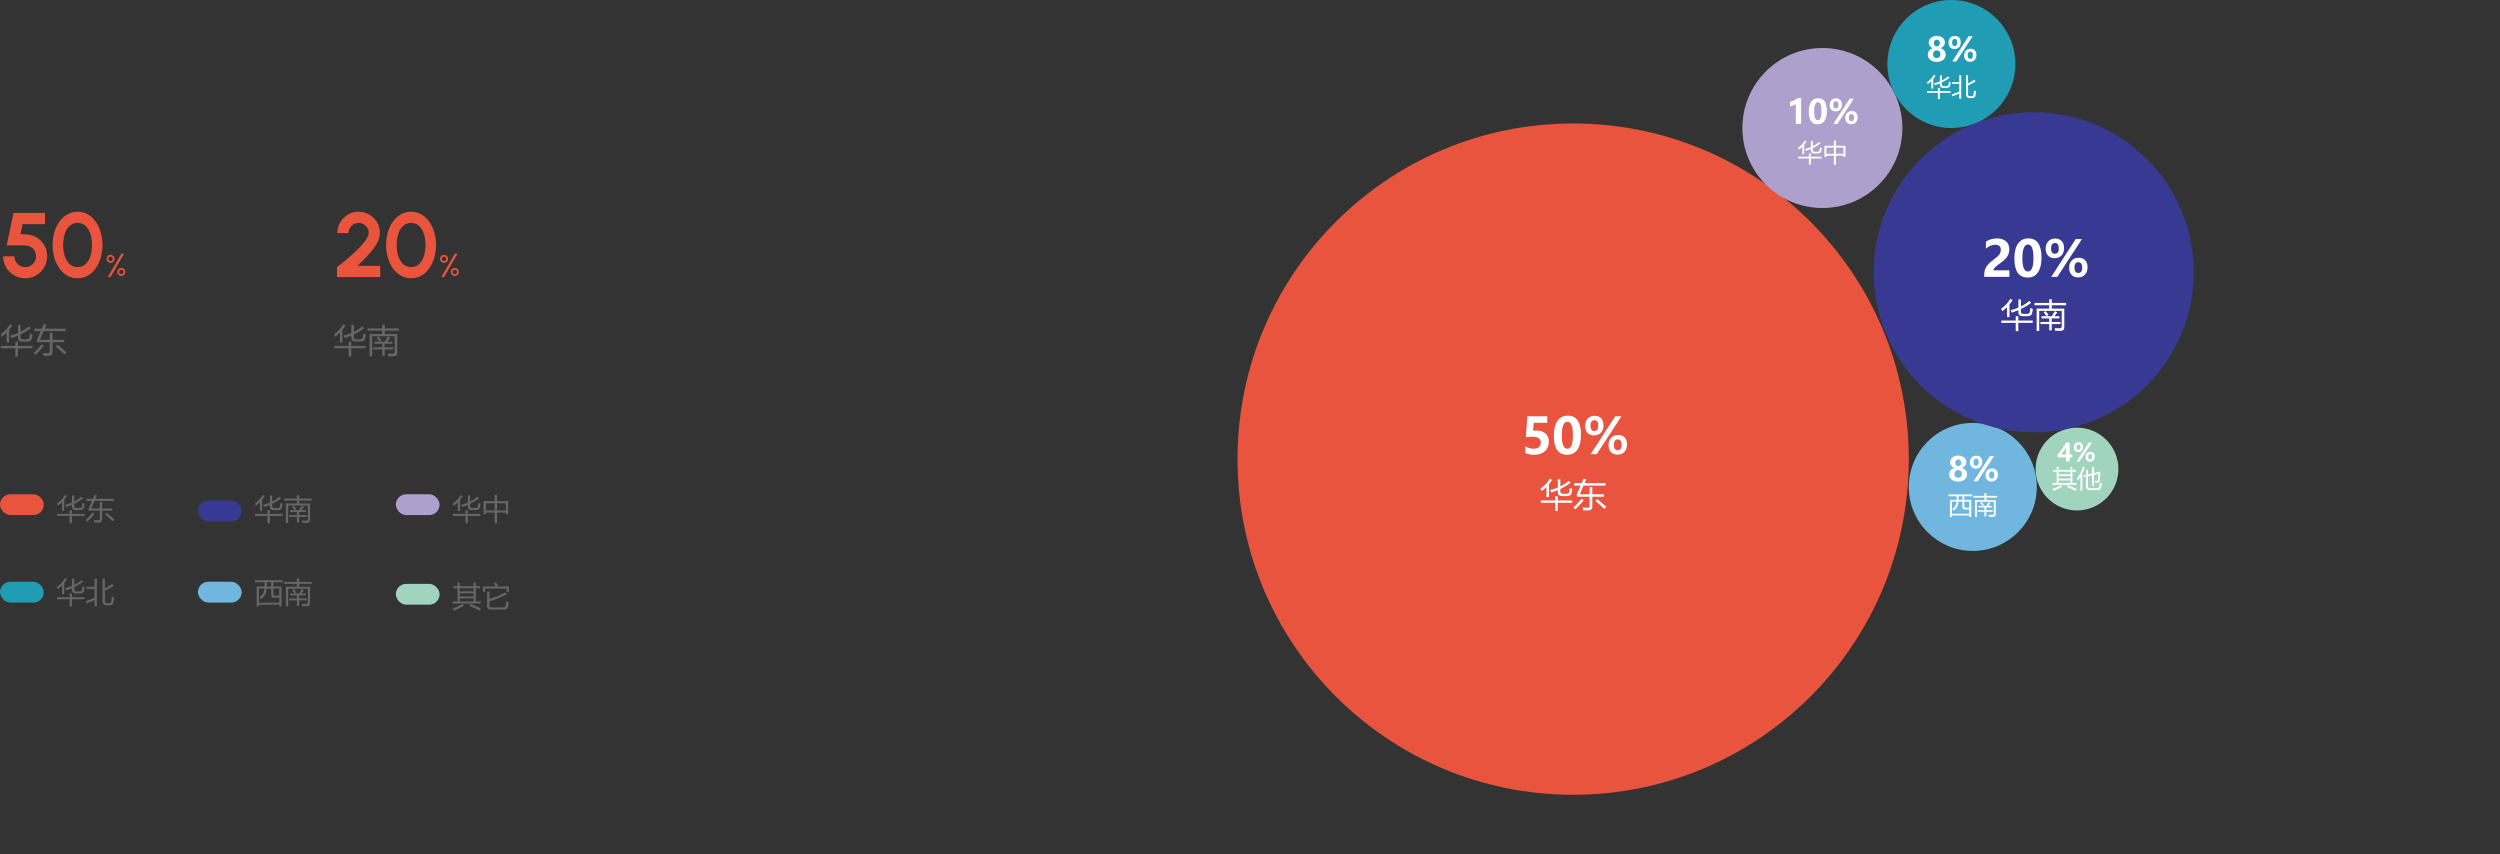<svg width="1200" height="410" viewBox="0 0 1200 410" fill="none" xmlns="http://www.w3.org/2000/svg">
<rect x="0" y="0" width="1200" height="410" fill="#333333" stroke="none"/>
<path d="M12.1 133.572C10.12 133.572 8.331 133.095 6.732 132.142C5.133 131.174 3.865 129.891 2.926 128.292C2.002 126.693 1.54 124.941 1.54 123.034H6.908C6.908 123.987 7.143 124.86 7.612 125.652C8.081 126.429 8.705 127.053 9.482 127.522C10.274 127.977 11.147 128.204 12.1 128.204C13.053 128.204 13.919 127.977 14.696 127.522C15.473 127.053 16.097 126.429 16.566 125.652C17.035 124.86 17.27 123.987 17.27 123.034C17.27 122.081 17.065 121.208 16.654 120.416C16.258 119.609 15.605 118.971 14.696 118.502C13.801 118.018 12.613 117.776 11.132 117.776H3.212L6.468 102.2H21.604V107.568H10.824L9.834 112.408L12.012 112.43C14.095 112.503 15.935 113.009 17.534 113.948C19.133 114.887 20.379 116.148 21.274 117.732C22.183 119.301 22.638 121.069 22.638 123.034C22.638 124.471 22.367 125.828 21.824 127.104C21.281 128.38 20.526 129.502 19.558 130.47C18.59 131.438 17.468 132.201 16.192 132.758C14.931 133.301 13.567 133.572 12.1 133.572ZM37.244 133.572C35.454 133.572 33.826 133.161 32.36 132.34C30.893 131.504 29.624 130.353 28.554 128.886C27.498 127.419 26.684 125.725 26.112 123.804C25.54 121.868 25.254 119.8 25.254 117.6C25.254 115.4 25.54 113.339 26.112 111.418C26.684 109.482 27.498 107.781 28.554 106.314C29.624 104.847 30.893 103.703 32.36 102.882C33.826 102.046 35.454 101.628 37.244 101.628C39.033 101.628 40.661 102.046 42.128 102.882C43.594 103.703 44.848 104.847 45.89 106.314C46.946 107.781 47.76 109.482 48.332 111.418C48.918 113.339 49.212 115.4 49.212 117.6C49.212 119.8 48.918 121.868 48.332 123.804C47.76 125.725 46.946 127.419 45.89 128.886C44.848 130.353 43.594 131.504 42.128 132.34C40.661 133.161 39.033 133.572 37.244 133.572ZM37.244 128.204C38.813 128.204 40.111 127.705 41.138 126.708C42.164 125.711 42.927 124.405 43.426 122.792C43.924 121.179 44.174 119.448 44.174 117.6C44.174 115.649 43.91 113.875 43.382 112.276C42.854 110.663 42.076 109.379 41.05 108.426C40.023 107.473 38.754 106.996 37.244 106.996C36.056 106.996 35.022 107.289 34.142 107.876C33.276 108.448 32.558 109.233 31.986 110.23C31.414 111.227 30.988 112.364 30.71 113.64C30.431 114.901 30.292 116.221 30.292 117.6C30.292 119.433 30.541 121.164 31.04 122.792C31.553 124.405 32.323 125.711 33.35 126.708C34.391 127.705 35.689 128.204 37.244 128.204ZM51.771 133L58.235 121.8H59.531L53.067 133H51.771ZM53.083 126.176C52.731 126.176 52.411 126.091 52.123 125.92C51.835 125.749 51.603 125.52 51.427 125.232C51.257 124.939 51.171 124.616 51.171 124.264C51.171 123.901 51.257 123.576 51.427 123.288C51.603 123 51.835 122.771 52.123 122.6C52.417 122.429 52.737 122.344 53.083 122.344C53.435 122.344 53.755 122.432 54.043 122.608C54.331 122.779 54.561 123.008 54.731 123.296C54.907 123.584 54.995 123.907 54.995 124.264C54.995 124.621 54.907 124.944 54.731 125.232C54.561 125.52 54.329 125.749 54.035 125.92C53.747 126.091 53.43 126.176 53.083 126.176ZM53.083 125.32C53.382 125.32 53.633 125.219 53.835 125.016C54.038 124.808 54.139 124.557 54.139 124.264C54.139 123.965 54.038 123.715 53.835 123.512C53.633 123.304 53.382 123.2 53.083 123.2C52.79 123.2 52.539 123.304 52.331 123.512C52.129 123.715 52.027 123.965 52.027 124.264C52.027 124.557 52.129 124.808 52.331 125.016C52.539 125.219 52.79 125.32 53.083 125.32ZM58.235 132.464C57.883 132.464 57.561 132.376 57.267 132.2C56.979 132.019 56.747 131.784 56.571 131.496C56.401 131.203 56.315 130.885 56.315 130.544C56.315 130.187 56.403 129.864 56.579 129.576C56.755 129.283 56.987 129.051 57.275 128.88C57.569 128.709 57.889 128.624 58.235 128.624C58.593 128.624 58.915 128.712 59.203 128.888C59.491 129.064 59.721 129.299 59.891 129.592C60.062 129.88 60.147 130.197 60.147 130.544C60.147 130.896 60.062 131.219 59.891 131.512C59.721 131.8 59.489 132.032 59.195 132.208C58.907 132.379 58.587 132.464 58.235 132.464ZM58.235 131.608C58.523 131.608 58.771 131.504 58.979 131.296C59.187 131.088 59.291 130.837 59.291 130.544C59.291 130.251 59.187 130 58.979 129.792C58.771 129.584 58.523 129.48 58.235 129.48C57.942 129.48 57.689 129.584 57.475 129.792C57.267 130 57.163 130.251 57.163 130.544C57.163 130.837 57.267 131.088 57.475 131.296C57.689 131.504 57.942 131.608 58.235 131.608Z" fill="#E8543D"/>
<path d="M4.875 161.117C6.219 160.763 7.474 160.339 8.641 159.844V155.914H9.859V159.289C11.385 158.534 12.74 157.648 13.922 156.633L14.75 157.57C13.354 158.654 11.724 159.643 9.859 160.539V161.82C9.859 162.518 10.292 162.867 11.156 162.867H12.812C13.604 162.867 14.057 162.529 14.172 161.852C14.287 161.268 14.359 160.664 14.391 160.039C14.901 160.258 15.307 160.414 15.609 160.508C15.516 161.185 15.417 161.768 15.312 162.258C15.115 163.404 14.37 163.977 13.078 163.977H10.719C9.333 163.977 8.641 163.331 8.641 162.039V161.094C7.672 161.516 6.646 161.914 5.562 162.289C5.375 161.904 5.146 161.513 4.875 161.117ZM0.453 166.055H7.359V163.977H8.609V166.055H15.531V167.18H8.609V171.164H7.359V167.18H0.453V166.055ZM0.344 160.414C2.198 159.122 3.672 157.529 4.766 155.633L5.875 156.195C5.417 156.935 4.922 157.635 4.391 158.297V164.398H3.172V159.664C2.484 160.362 1.745 161.003 0.953 161.586C0.766 161.19 0.562 160.799 0.344 160.414ZM17.766 164.289V163.102L19.555 158.945H16.484V157.758H20.062L20.984 155.617L22.328 155.898L21.516 157.758H31.516V158.945H21L19.188 163.102H23.891V159.68H25.203V163.102H30.781V164.289H25.203V168.898C25.203 170.201 24.526 170.852 23.172 170.852C22.484 170.852 21.703 170.846 20.828 170.836C20.766 170.43 20.688 169.961 20.594 169.43C21.281 169.518 22.021 169.565 22.812 169.57C23.531 169.576 23.891 169.206 23.891 168.461V164.289H17.766ZM20.047 165.227L21.094 166.023C19.906 167.419 18.552 168.857 17.031 170.336C16.76 170.044 16.463 169.753 16.141 169.461C17.526 168.148 18.828 166.737 20.047 165.227ZM26.719 166.273L27.594 165.414C29.031 166.602 30.469 167.846 31.906 169.148L30.938 170.133C29.51 168.727 28.104 167.44 26.719 166.273Z" fill="#666666"/>
<path d="M161.76 133V128.204C162.713 127.485 163.843 126.598 165.148 125.542C166.453 124.471 167.795 123.32 169.174 122.088C170.553 120.841 171.829 119.595 173.002 118.348C174.175 117.101 175.129 115.913 175.862 114.784C176.61 113.655 176.984 112.687 176.984 111.88C176.984 110.985 176.764 110.171 176.324 109.438C175.884 108.69 175.297 108.096 174.564 107.656C173.845 107.216 173.039 106.996 172.144 106.996C171.249 106.996 170.435 107.216 169.702 107.656C168.969 108.096 168.382 108.69 167.942 109.438C167.502 110.171 167.282 110.985 167.282 111.88H161.914C161.914 109.944 162.383 108.206 163.322 106.666C164.261 105.111 165.5 103.887 167.04 102.992C168.595 102.083 170.296 101.628 172.144 101.628C174.021 101.628 175.73 102.09 177.27 103.014C178.81 103.923 180.042 105.155 180.966 106.71C181.89 108.265 182.352 109.988 182.352 111.88C182.352 112.877 182.169 113.882 181.802 114.894C181.435 115.906 180.922 116.925 180.262 117.952C179.602 118.979 178.825 120.02 177.93 121.076C177.035 122.117 176.045 123.188 174.96 124.288C173.889 125.373 172.76 126.488 171.572 127.632H182.506V133H161.76ZM197.33 133.572C195.54 133.572 193.912 133.161 192.446 132.34C190.979 131.504 189.71 130.353 188.64 128.886C187.584 127.419 186.77 125.725 186.198 123.804C185.626 121.868 185.34 119.8 185.34 117.6C185.34 115.4 185.626 113.339 186.198 111.418C186.77 109.482 187.584 107.781 188.64 106.314C189.71 104.847 190.979 103.703 192.446 102.882C193.912 102.046 195.54 101.628 197.33 101.628C199.119 101.628 200.747 102.046 202.214 102.882C203.68 103.703 204.934 104.847 205.976 106.314C207.032 107.781 207.846 109.482 208.418 111.418C209.004 113.339 209.298 115.4 209.298 117.6C209.298 119.8 209.004 121.868 208.418 123.804C207.846 125.725 207.032 127.419 205.976 128.886C204.934 130.353 203.68 131.504 202.214 132.34C200.747 133.161 199.119 133.572 197.33 133.572ZM197.33 128.204C198.899 128.204 200.197 127.705 201.224 126.708C202.25 125.711 203.013 124.405 203.512 122.792C204.01 121.179 204.26 119.448 204.26 117.6C204.26 115.649 203.996 113.875 203.468 112.276C202.94 110.663 202.162 109.379 201.136 108.426C200.109 107.473 198.84 106.996 197.33 106.996C196.142 106.996 195.108 107.289 194.228 107.876C193.362 108.448 192.644 109.233 192.072 110.23C191.5 111.227 191.074 112.364 190.796 113.64C190.517 114.901 190.378 116.221 190.378 117.6C190.378 119.433 190.627 121.164 191.126 122.792C191.639 124.405 192.409 125.711 193.436 126.708C194.477 127.705 195.775 128.204 197.33 128.204ZM211.857 133L218.321 121.8H219.617L213.153 133H211.857ZM213.169 126.176C212.817 126.176 212.497 126.091 212.209 125.92C211.921 125.749 211.689 125.52 211.513 125.232C211.343 124.939 211.257 124.616 211.257 124.264C211.257 123.901 211.343 123.576 211.513 123.288C211.689 123 211.921 122.771 212.209 122.6C212.503 122.429 212.823 122.344 213.169 122.344C213.521 122.344 213.841 122.432 214.129 122.608C214.417 122.779 214.647 123.008 214.817 123.296C214.993 123.584 215.081 123.907 215.081 124.264C215.081 124.621 214.993 124.944 214.817 125.232C214.647 125.52 214.415 125.749 214.121 125.92C213.833 126.091 213.516 126.176 213.169 126.176ZM213.169 125.32C213.468 125.32 213.719 125.219 213.921 125.016C214.124 124.808 214.225 124.557 214.225 124.264C214.225 123.965 214.124 123.715 213.921 123.512C213.719 123.304 213.468 123.2 213.169 123.2C212.876 123.2 212.625 123.304 212.417 123.512C212.215 123.715 212.113 123.965 212.113 124.264C212.113 124.557 212.215 124.808 212.417 125.016C212.625 125.219 212.876 125.32 213.169 125.32ZM218.321 132.464C217.969 132.464 217.647 132.376 217.353 132.2C217.065 132.019 216.833 131.784 216.657 131.496C216.487 131.203 216.401 130.885 216.401 130.544C216.401 130.187 216.489 129.864 216.665 129.576C216.841 129.283 217.073 129.051 217.361 128.88C217.655 128.709 217.975 128.624 218.321 128.624C218.679 128.624 219.001 128.712 219.289 128.888C219.577 129.064 219.807 129.299 219.977 129.592C220.148 129.88 220.233 130.197 220.233 130.544C220.233 130.896 220.148 131.219 219.977 131.512C219.807 131.8 219.575 132.032 219.281 132.208C218.993 132.379 218.673 132.464 218.321 132.464ZM218.321 131.608C218.609 131.608 218.857 131.504 219.065 131.296C219.273 131.088 219.377 130.837 219.377 130.544C219.377 130.251 219.273 130 219.065 129.792C218.857 129.584 218.609 129.48 218.321 129.48C218.028 129.48 217.775 129.584 217.561 129.792C217.353 130 217.249 130.251 217.249 130.544C217.249 130.837 217.353 131.088 217.561 131.296C217.775 131.504 218.028 131.608 218.321 131.608Z" fill="#E9553C"/>
<path d="M164.875 161.117C166.219 160.763 167.474 160.339 168.641 159.844V155.914H169.859V159.289C171.385 158.534 172.74 157.648 173.922 156.633L174.75 157.57C173.354 158.654 171.724 159.643 169.859 160.539V161.82C169.859 162.518 170.292 162.867 171.156 162.867H172.812C173.604 162.867 174.057 162.529 174.172 161.852C174.286 161.268 174.359 160.664 174.391 160.039C174.901 160.258 175.307 160.414 175.609 160.508C175.516 161.185 175.417 161.768 175.312 162.258C175.115 163.404 174.37 163.977 173.078 163.977H170.719C169.333 163.977 168.641 163.331 168.641 162.039V161.094C167.672 161.516 166.646 161.914 165.562 162.289C165.375 161.904 165.146 161.513 164.875 161.117ZM160.453 166.055H167.359V163.977H168.609V166.055H175.531V167.18H168.609V171.164H167.359V167.18H160.453V166.055ZM160.344 160.414C162.198 159.122 163.672 157.529 164.766 155.633L165.875 156.195C165.417 156.935 164.922 157.635 164.391 158.297V164.398H163.172V159.664C162.484 160.362 161.745 161.003 160.953 161.586C160.766 161.19 160.562 160.799 160.344 160.414ZM176.406 157.617H183.422V155.852H184.703V157.617H191.547V158.727H184.703V160.32H190.688V169.18C190.688 170.398 190.083 171.013 188.875 171.023C188.188 171.034 187.328 171.018 186.297 170.977C186.234 170.591 186.156 170.164 186.062 169.695C187.094 169.758 187.88 169.789 188.422 169.789C189.109 169.789 189.453 169.487 189.453 168.883V161.414H178.641V171.086H177.406V160.32H183.422V158.727H176.406V157.617ZM179.25 166.727H183.438V165.023H179.75V163.992H184.656C185.156 163.242 185.661 162.419 186.172 161.523L187.328 162.164C186.818 162.862 186.354 163.471 185.938 163.992H188.344V165.023H184.656V166.727H188.844V167.758H184.656V170.758H183.438V167.758H179.25V166.727ZM180.781 162.148L181.703 161.523C182.234 162.138 182.719 162.737 183.156 163.32L182.125 163.961C181.708 163.357 181.26 162.753 180.781 162.148Z" fill="#666666"/>
<rect y="237.246" width="21" height="10" rx="5" fill="#E8543D"/>
<rect x="190" y="237.246" width="21" height="10" rx="5" fill="#ADA0CD"/>
<rect y="279.246" width="21" height="10" rx="5" fill="#219CB5"/>
<rect x="95" y="240.246" width="21" height="10" rx="5" fill="#383993"/>
<path d="M31.266 242.349C32.441 242.039 33.54 241.667 34.56 241.234V237.796H35.627V240.749C36.962 240.088 38.147 239.313 39.182 238.425L39.906 239.245C38.685 240.193 37.258 241.059 35.627 241.843V242.964C35.627 243.575 36.005 243.88 36.762 243.88H38.211C38.904 243.88 39.3 243.584 39.4 242.991C39.501 242.481 39.565 241.952 39.592 241.405C40.038 241.597 40.394 241.733 40.658 241.815C40.576 242.408 40.49 242.918 40.398 243.347C40.225 244.349 39.574 244.851 38.443 244.851H36.379C35.167 244.851 34.56 244.285 34.56 243.155V242.328C33.713 242.697 32.815 243.046 31.867 243.374C31.703 243.037 31.503 242.695 31.266 242.349ZM27.396 246.669H33.44V244.851H34.533V246.669H40.59V247.653H34.533V251.14H33.44V247.653H27.396V246.669ZM27.301 241.733C28.923 240.603 30.213 239.209 31.17 237.55L32.141 238.042C31.74 238.689 31.307 239.302 30.842 239.881V245.22H29.775V241.077C29.174 241.688 28.527 242.248 27.834 242.759C27.67 242.412 27.492 242.071 27.301 241.733ZM42.545 245.124V244.085L44.11 240.448H41.424V239.409H44.555L45.361 237.536L46.537 237.782L45.826 239.409H54.576V240.448H45.375L43.789 244.085H47.904V241.091H49.053V244.085H53.934V245.124H49.053V249.157C49.053 250.297 48.46 250.866 47.275 250.866C46.674 250.866 45.99 250.862 45.225 250.853C45.17 250.497 45.102 250.087 45.02 249.622C45.621 249.7 46.268 249.741 46.961 249.745C47.59 249.75 47.904 249.426 47.904 248.774V245.124H42.545ZM44.541 245.944L45.457 246.642C44.418 247.863 43.233 249.121 41.902 250.415C41.665 250.16 41.406 249.905 41.123 249.649C42.335 248.501 43.475 247.266 44.541 245.944ZM50.379 246.86L51.145 246.108C52.402 247.147 53.66 248.237 54.918 249.376L54.07 250.237C52.822 249.007 51.591 247.881 50.379 246.86Z" fill="#666666"/>
<path d="M221.266 242.349C222.441 242.039 223.54 241.667 224.561 241.234V237.796H225.627V240.749C226.962 240.088 228.147 239.313 229.182 238.425L229.906 239.245C228.685 240.193 227.258 241.059 225.627 241.843V242.964C225.627 243.575 226.005 243.88 226.762 243.88H228.211C228.904 243.88 229.3 243.584 229.4 242.991C229.501 242.481 229.564 241.952 229.592 241.405C230.038 241.597 230.394 241.733 230.658 241.815C230.576 242.408 230.49 242.918 230.398 243.347C230.225 244.349 229.574 244.851 228.443 244.851H226.379C225.167 244.851 224.561 244.285 224.561 243.155V242.328C223.713 242.697 222.815 243.046 221.867 243.374C221.703 243.037 221.503 242.695 221.266 242.349ZM217.396 246.669H223.439V244.851H224.533V246.669H230.59V247.653H224.533V251.14H223.439V247.653H217.396V246.669ZM217.301 241.733C218.923 240.603 220.213 239.209 221.17 237.55L222.141 238.042C221.74 238.689 221.307 239.302 220.842 239.881V245.22H219.775V241.077C219.174 241.688 218.527 242.248 217.834 242.759C217.67 242.412 217.492 242.071 217.301 241.733ZM232.148 240.558H237.412V237.577H238.588V240.558H243.906V246.792H242.785V246.054H238.588V251.14H237.412V246.054H233.27V246.792H232.148V240.558ZM242.785 241.569H238.588V245.042H242.785V241.569ZM233.27 245.042H237.412V241.569H233.27V245.042Z" fill="#666666"/>
<path d="M31.266 282.349C32.441 282.039 33.54 281.667 34.56 281.234V277.796H35.627V280.749C36.962 280.088 38.147 279.313 39.182 278.425L39.906 279.245C38.685 280.193 37.258 281.059 35.627 281.843V282.964C35.627 283.575 36.005 283.88 36.762 283.88H38.211C38.904 283.88 39.3 283.584 39.4 282.991C39.501 282.481 39.565 281.952 39.592 281.405C40.038 281.597 40.394 281.733 40.658 281.815C40.576 282.408 40.49 282.918 40.398 283.347C40.225 284.349 39.574 284.851 38.443 284.851H36.379C35.167 284.851 34.56 284.285 34.56 283.155V282.328C33.713 282.697 32.815 283.046 31.867 283.374C31.703 283.037 31.503 282.695 31.266 282.349ZM27.396 286.669H33.44V284.851H34.533V286.669H40.59V287.653H34.533V291.14H33.44V287.653H27.396V286.669ZM27.301 281.733C28.923 280.603 30.213 279.209 31.17 277.55L32.141 278.042C31.74 278.689 31.307 279.302 30.842 279.881V285.22H29.775V281.077C29.174 281.688 28.527 282.248 27.834 282.759C27.67 282.412 27.492 282.071 27.301 281.733ZM49.23 277.769H50.338V282.396C51.582 281.758 52.744 281.059 53.824 280.298L54.508 281.282C53.523 281.902 52.133 282.661 50.338 283.559V288.583C50.338 289.203 50.68 289.513 51.363 289.513H52.32C52.977 289.513 53.346 289.203 53.428 288.583C53.51 288.009 53.583 287.261 53.647 286.341C54.047 286.505 54.435 286.651 54.809 286.778C54.717 287.644 54.617 288.382 54.508 288.993C54.335 290.032 53.692 290.552 52.58 290.552H51.103C49.855 290.552 49.23 289.937 49.23 288.706V277.769ZM41.178 288.569C42.367 288.159 43.775 287.621 45.402 286.956V282.649H41.465V281.638H45.402V277.796H46.51V290.935H45.402V288.098C44.527 288.453 43.265 288.97 41.615 289.649L41.178 288.569Z" fill="#666666"/>
<path d="M126.266 242.349C127.441 242.039 128.54 241.667 129.561 241.234V237.796H130.627V240.749C131.962 240.088 133.147 239.313 134.182 238.425L134.906 239.245C133.685 240.193 132.258 241.059 130.627 241.843V242.964C130.627 243.575 131.005 243.88 131.762 243.88H133.211C133.904 243.88 134.3 243.584 134.4 242.991C134.501 242.481 134.564 241.952 134.592 241.405C135.038 241.597 135.394 241.733 135.658 241.815C135.576 242.408 135.49 242.918 135.398 243.347C135.225 244.349 134.574 244.851 133.443 244.851H131.379C130.167 244.851 129.561 244.285 129.561 243.155V242.328C128.713 242.697 127.815 243.046 126.867 243.374C126.703 243.037 126.503 242.695 126.266 242.349ZM122.396 246.669H128.439V244.851H129.533V246.669H135.59V247.653H129.533V251.14H128.439V247.653H122.396V246.669ZM122.301 241.733C123.923 240.603 125.213 239.209 126.17 237.55L127.141 238.042C126.74 238.689 126.307 239.302 125.842 239.881V245.22H124.775V241.077C124.174 241.688 123.527 242.248 122.834 242.759C122.67 242.412 122.492 242.071 122.301 241.733ZM136.355 239.286H142.494V237.741H143.615V239.286H149.604V240.257H143.615V241.651H148.852V249.403C148.852 250.47 148.323 251.007 147.266 251.017C146.664 251.026 145.912 251.012 145.01 250.976C144.955 250.638 144.887 250.265 144.805 249.854C145.707 249.909 146.395 249.937 146.869 249.937C147.471 249.937 147.771 249.672 147.771 249.144V242.608H138.311V251.071H137.23V241.651H142.494V240.257H136.355V239.286ZM138.844 247.257H142.508V245.767H139.281V244.864H143.574C144.012 244.208 144.454 243.488 144.9 242.704L145.912 243.265C145.465 243.875 145.06 244.409 144.695 244.864H146.801V245.767H143.574V247.257H147.238V248.159H143.574V250.784H142.508V248.159H138.844V247.257ZM140.184 243.251L140.99 242.704C141.455 243.242 141.879 243.766 142.262 244.276L141.359 244.837C140.995 244.308 140.603 243.78 140.184 243.251Z" fill="#666666"/>
<rect x="190" y="280.246" width="21" height="10" rx="5" fill="#A1D4BE"/>
<path d="M228.389 279.687V281.382H230.453V282.366H228.389V288.724H230.754V289.708H217.273V288.724H219.611V282.366H217.547V281.382H219.611V279.687H220.664V281.382H227.336V279.687H228.389ZM220.664 288.724H227.336V287.233H220.664V288.724ZM220.664 286.276H227.336V284.8H220.664V286.276ZM220.664 283.843H227.336V282.366H220.664V283.843ZM225.299 290.843L225.9 289.913C228.106 290.797 229.738 291.499 230.795 292.019L230.221 293.085C228.662 292.274 227.021 291.526 225.299 290.843ZM221.963 289.927L222.619 290.843C220.887 291.8 219.27 292.57 217.766 293.153C217.647 292.862 217.46 292.52 217.205 292.128C219.11 291.435 220.696 290.701 221.963 289.927ZM233.803 283.952H234.924V287.521C237.585 286.75 240.133 285.679 242.566 284.308L243.236 285.278C240.411 286.75 237.64 287.869 234.924 288.635V290.692C234.924 291.276 235.193 291.567 235.73 291.567H241.705C242.307 291.567 242.662 291.299 242.771 290.761C242.872 290.223 242.954 289.535 243.018 288.696C243.4 288.851 243.788 288.988 244.18 289.106C244.052 290.027 243.947 290.701 243.865 291.13C243.692 292.096 243.059 292.579 241.965 292.579H235.484C234.363 292.579 233.803 292 233.803 290.843V283.952ZM231.766 281.491H237.966C237.67 280.976 237.357 280.502 237.029 280.069L237.986 279.481C238.36 279.955 238.725 280.489 239.08 281.081L238.369 281.491H244.275V284.021H243.154V282.53H232.887V284.021H231.766V281.491Z" fill="#666666"/>
<rect x="95" y="279.246" width="21" height="10" rx="5" fill="#70B6DF"/>
<path d="M122.383 278.493H135.672V279.478H131.256V281.501H135.125V291.099H134.031V290.251H124.297V291.099H123.203V281.501H126.936C126.954 280.854 126.967 280.179 126.977 279.478H122.383V278.493ZM131.912 285.903H134.031V282.485H131.256V285.22C131.256 285.675 131.475 285.903 131.912 285.903ZM128.029 281.501H130.176V279.478H128.057C128.048 280.207 128.038 280.881 128.029 281.501ZM134.031 289.267V286.888H131.502C130.618 286.888 130.176 286.386 130.176 285.384V282.485H127.988C127.897 284.618 127.013 286.304 125.336 287.544C125.108 287.261 124.835 286.97 124.516 286.669C125.992 285.703 126.785 284.308 126.895 282.485H124.297V289.267H134.031ZM136.355 279.286H142.494V277.741H143.615V279.286H149.604V280.257H143.615V281.651H148.852V289.403C148.852 290.47 148.323 291.007 147.266 291.017C146.664 291.026 145.912 291.012 145.01 290.976C144.955 290.638 144.887 290.265 144.805 289.854C145.707 289.909 146.395 289.937 146.869 289.937C147.471 289.937 147.771 289.672 147.771 289.144V282.608H138.311V291.071H137.23V281.651H142.494V280.257H136.355V279.286ZM138.844 287.257H142.508V285.767H139.281V284.864H143.574C144.012 284.208 144.454 283.488 144.9 282.704L145.912 283.265C145.465 283.875 145.06 284.409 144.695 284.864H146.801V285.767H143.574V287.257H147.238V288.159H143.574V290.784H142.508V288.159H138.844V287.257ZM140.184 283.251L140.99 282.704C141.455 283.242 141.879 283.766 142.262 284.276L141.359 284.837C140.995 284.308 140.603 283.78 140.184 283.251Z" fill="#666666"/>
<circle cx="755.111" cy="220.383" r="161.111" fill="#E8543D"/>
<circle cx="874.75" cy="61.442" r="38.401" fill="#ADA0CD"/>
<circle cx="936.666" cy="30.721" r="30.721" fill="#219CB5"/>
<circle cx="946.943" cy="233.727" r="30.721" fill="#70B6DF"/>
<circle cx="996.965" cy="225.143" r="19.863" fill="#A1D4BE"/>
<circle cx="976.181" cy="130.687" r="76.802" fill="#383993"/>
<path d="M743.986 235.271C745.33 234.917 746.585 234.493 747.752 233.998V230.068H748.971V233.443C750.497 232.688 751.851 231.803 753.033 230.787L753.861 231.725C752.465 232.808 750.835 233.798 748.971 234.693V235.975C748.971 236.673 749.403 237.021 750.268 237.021H751.924C752.715 237.021 753.169 236.683 753.283 236.006C753.398 235.423 753.471 234.818 753.502 234.193C754.012 234.412 754.419 234.568 754.721 234.662C754.627 235.339 754.528 235.923 754.424 236.412C754.226 237.558 753.481 238.131 752.189 238.131H749.83C748.445 238.131 747.752 237.485 747.752 236.193V235.248C746.783 235.67 745.757 236.068 744.674 236.443C744.486 236.058 744.257 235.667 743.986 235.271ZM739.564 240.209H746.471V238.131H747.721V240.209H754.643V241.334H747.721V245.318H746.471V241.334H739.564V240.209ZM739.455 234.568C741.309 233.277 742.783 231.683 743.877 229.787L744.986 230.35C744.528 231.089 744.033 231.79 743.502 232.451V238.553H742.283V233.818C741.596 234.516 740.856 235.157 740.064 235.74C739.877 235.344 739.674 234.954 739.455 234.568ZM756.877 238.443V237.256L758.666 233.1H755.596V231.912H759.174L760.096 229.771L761.439 230.053L760.627 231.912H770.627V233.1H760.111L758.299 237.256H763.002V233.834H764.314V237.256H769.893V238.443H764.314V243.053C764.314 244.355 763.637 245.006 762.283 245.006C761.596 245.006 760.814 245.001 759.939 244.99C759.877 244.584 759.799 244.115 759.705 243.584C760.393 243.673 761.132 243.719 761.924 243.725C762.643 243.73 763.002 243.36 763.002 242.615V238.443H756.877ZM759.158 239.381L760.205 240.178C759.018 241.574 757.663 243.011 756.143 244.49C755.872 244.199 755.575 243.907 755.252 243.615C756.637 242.303 757.939 240.891 759.158 239.381ZM765.83 240.428L766.705 239.568C768.143 240.756 769.58 242.001 771.018 243.303L770.049 244.287C768.622 242.881 767.215 241.594 765.83 240.428Z" fill="white"/>
<path d="M965.055 148.912C966.398 148.558 967.654 148.133 968.82 147.639V143.709H970.039V147.084C971.565 146.329 972.919 145.443 974.102 144.428L974.93 145.365C973.534 146.449 971.904 147.438 970.039 148.334V149.615C970.039 150.313 970.471 150.662 971.336 150.662H972.992C973.784 150.662 974.237 150.324 974.352 149.646C974.466 149.063 974.539 148.459 974.57 147.834C975.081 148.053 975.487 148.209 975.789 148.303C975.695 148.98 975.596 149.563 975.492 150.053C975.294 151.199 974.549 151.771 973.258 151.771H970.898C969.513 151.771 968.82 151.126 968.82 149.834V148.889C967.852 149.311 966.826 149.709 965.742 150.084C965.555 149.699 965.326 149.308 965.055 148.912ZM960.633 153.85H967.539V151.771H968.789V153.85H975.711V154.975H968.789V158.959H967.539V154.975H960.633V153.85ZM960.523 148.209C962.378 146.917 963.852 145.324 964.945 143.428L966.055 143.99C965.596 144.73 965.102 145.43 964.57 146.092V152.193H963.352V147.459C962.664 148.157 961.924 148.798 961.133 149.381C960.945 148.985 960.742 148.594 960.523 148.209ZM976.586 145.412H983.602V143.646H984.883V145.412H991.727V146.521H984.883V148.115H990.867V156.975C990.867 158.193 990.263 158.808 989.055 158.818C988.367 158.829 987.508 158.813 986.477 158.771C986.414 158.386 986.336 157.959 986.242 157.49C987.273 157.553 988.06 157.584 988.602 157.584C989.289 157.584 989.633 157.282 989.633 156.678V149.209H978.82V158.881H977.586V148.115H983.602V146.521H976.586V145.412ZM979.43 154.521H983.617V152.818H979.93V151.787H984.836C985.336 151.037 985.841 150.214 986.352 149.318L987.508 149.959C986.997 150.657 986.534 151.266 986.117 151.787H988.523V152.818H984.836V154.521H989.023V155.553H984.836V158.553H983.617V155.553H979.43V154.521ZM980.961 149.943L981.883 149.318C982.414 149.933 982.898 150.532 983.336 151.115L982.305 151.756C981.888 151.152 981.44 150.548 980.961 149.943Z" fill="white"/>
<path d="M866.406 71.531C867.414 71.266 868.355 70.947 869.23 70.576V67.629H870.145V70.16C871.289 69.594 872.305 68.93 873.191 68.168L873.812 68.871C872.766 69.684 871.543 70.426 870.145 71.098V72.059C870.145 72.582 870.469 72.844 871.117 72.844H872.359C872.953 72.844 873.293 72.59 873.379 72.082C873.465 71.644 873.52 71.191 873.543 70.723C873.926 70.887 874.23 71.004 874.457 71.074C874.387 71.582 874.312 72.019 874.234 72.387C874.086 73.246 873.527 73.676 872.559 73.676H870.789C869.75 73.676 869.23 73.191 869.23 72.223V71.514C868.504 71.83 867.734 72.129 866.922 72.41C866.781 72.121 866.609 71.828 866.406 71.531ZM863.09 75.234H868.27V73.676H869.207V75.234H874.398V76.078H869.207V79.066H868.27V76.078H863.09V75.234ZM863.008 71.004C864.398 70.035 865.504 68.84 866.324 67.418L867.156 67.84C866.812 68.394 866.441 68.92 866.043 69.416V73.992H865.129V70.441C864.613 70.965 864.059 71.445 863.465 71.883C863.324 71.586 863.172 71.293 863.008 71.004ZM875.734 69.996H880.246V67.441H881.254V69.996H885.812V75.34H884.852V74.707H881.254V79.066H880.246V74.707H876.695V75.34H875.734V69.996ZM884.852 70.863H881.254V73.84H884.852V70.863ZM876.695 73.84H880.246V70.863H876.695V73.84Z" fill="white"/>
<path d="M928.322 40.027C929.33 39.762 930.271 39.443 931.146 39.072V36.125H932.061V38.656C933.205 38.09 934.221 37.426 935.107 36.664L935.729 37.367C934.682 38.18 933.459 38.922 932.061 39.594V40.555C932.061 41.078 932.385 41.34 933.033 41.34H934.275C934.869 41.34 935.209 41.086 935.295 40.578C935.381 40.141 935.436 39.688 935.459 39.219C935.842 39.383 936.146 39.5 936.373 39.57C936.303 40.078 936.229 40.516 936.15 40.883C936.002 41.742 935.443 42.172 934.475 42.172H932.705C931.666 42.172 931.146 41.688 931.146 40.719V40.01C930.42 40.326 929.65 40.625 928.838 40.906C928.697 40.617 928.525 40.324 928.322 40.027ZM925.006 43.73H930.186V42.172H931.123V43.73H936.314V44.574H931.123V47.562H930.186V44.574H925.006V43.73ZM924.924 39.5C926.314 38.531 927.42 37.336 928.24 35.914L929.072 36.336C928.729 36.891 928.357 37.416 927.959 37.912V42.488H927.045V38.938C926.529 39.461 925.975 39.941 925.381 40.379C925.24 40.082 925.088 39.789 924.924 39.5ZM943.721 36.102H944.67V40.068C945.736 39.522 946.732 38.922 947.658 38.27L948.244 39.113C947.4 39.645 946.209 40.295 944.67 41.065V45.371C944.67 45.902 944.963 46.168 945.549 46.168H946.369C946.932 46.168 947.248 45.902 947.318 45.371C947.389 44.879 947.451 44.238 947.506 43.449C947.85 43.59 948.182 43.715 948.502 43.824C948.424 44.566 948.338 45.199 948.244 45.723C948.096 46.613 947.545 47.059 946.592 47.059H945.326C944.256 47.059 943.721 46.531 943.721 45.477V36.102ZM936.818 45.359C937.838 45.008 939.045 44.547 940.439 43.977V40.285H937.064V39.418H940.439V36.125H941.389V47.387H940.439V44.955C939.689 45.26 938.607 45.703 937.193 46.285L936.818 45.359Z" fill="white"/>
<path d="M935.271 237.352H946.662V238.195H942.877V239.93H946.193V248.156H945.256V247.43H936.912V248.156H935.975V239.93H939.174C939.189 239.375 939.201 238.797 939.209 238.195H935.271V237.352ZM943.439 243.703H945.256V240.773H942.877V243.117C942.877 243.508 943.064 243.703 943.439 243.703ZM940.111 239.93H941.951V238.195H940.135C940.127 238.82 940.119 239.398 940.111 239.93ZM945.256 246.586V244.547H943.088C942.33 244.547 941.951 244.117 941.951 243.258V240.773H940.076C939.998 242.602 939.24 244.047 937.803 245.109C937.607 244.867 937.373 244.617 937.1 244.359C938.365 243.531 939.045 242.336 939.139 240.773H936.912V246.586H945.256ZM947.248 238.031H952.51V236.707H953.471V238.031H958.604V238.863H953.471V240.059H957.959V246.703C957.959 247.617 957.506 248.078 956.6 248.086C956.084 248.094 955.439 248.082 954.666 248.051C954.619 247.762 954.561 247.441 954.49 247.09C955.264 247.137 955.854 247.16 956.26 247.16C956.775 247.16 957.033 246.934 957.033 246.48V240.879H948.924V248.133H947.998V240.059H952.51V238.863H947.248V238.031ZM949.381 244.863H952.521V243.586H949.756V242.812H953.436C953.811 242.25 954.189 241.633 954.572 240.961L955.439 241.441C955.057 241.965 954.709 242.422 954.396 242.812H956.201V243.586H953.436V244.863H956.576V245.637H953.436V247.887H952.521V245.637H949.381V244.863ZM950.529 241.43L951.221 240.961C951.619 241.422 951.982 241.871 952.311 242.309L951.537 242.789C951.225 242.336 950.889 241.883 950.529 241.43Z" fill="white"/>
<path d="M994.727 224.109V225.562H996.496V226.406H994.727V231.855H996.754V232.699H985.199V231.855H987.203V226.406H985.434V225.562H987.203V224.109H988.105V225.562H993.824V224.109H994.727ZM988.105 231.855H993.824V230.578H988.105V231.855ZM988.105 229.758H993.824V228.492H988.105V229.758ZM988.105 227.672H993.824V226.406H988.105V227.672ZM992.078 233.672L992.594 232.875C994.484 233.633 995.883 234.234 996.789 234.68L996.297 235.594C994.961 234.898 993.555 234.258 992.078 233.672ZM989.219 232.887L989.781 233.672C988.297 234.492 986.91 235.152 985.621 235.652C985.52 235.402 985.359 235.109 985.141 234.773C986.773 234.18 988.133 233.551 989.219 232.887ZM1004.18 224.156H1005.1V227.068L1008.14 226.371C1008.09 228.105 1008.05 229.305 1008.02 229.969C1007.98 230.664 1007.86 231.121 1007.68 231.34C1007.46 231.605 1007.09 231.738 1006.55 231.738C1006.31 231.738 1006 231.73 1005.62 231.715C1005.58 231.418 1005.52 231.098 1005.45 230.754C1005.79 230.793 1006.12 230.82 1006.46 230.836C1006.88 230.859 1007.1 230.555 1007.11 229.922C1007.15 229.266 1007.18 228.445 1007.2 227.461L1005.1 227.947V233.145H1004.18V228.164L1002.21 228.621V233.355C1002.21 234.012 1002.54 234.34 1003.19 234.34H1006.45C1007.16 234.34 1007.56 234.078 1007.66 233.555C1007.77 233.055 1007.85 232.449 1007.92 231.738C1008.25 231.863 1008.57 231.973 1008.89 232.066C1008.79 232.809 1008.68 233.434 1008.55 233.941C1008.36 234.801 1007.71 235.23 1006.6 235.23H1003C1001.87 235.23 1001.3 234.668 1001.3 233.543V228.832L1000.25 229.078L1000.09 228.211L1001.3 227.936V225.527H1002.21V227.73L1004.18 227.279V224.156ZM997.059 229.582C998.27 227.949 999.188 226.102 999.812 224.039L1000.76 224.355C1000.38 225.422 999.965 226.406 999.52 227.309V235.547H998.629V228.926C998.25 229.539 997.852 230.105 997.434 230.625C997.316 230.289 997.191 229.941 997.059 229.582Z" fill="white"/>
<path d="M732.139 217.504V214.234C733.396 215 734.736 215.383 736.158 215.383C737.229 215.383 738.064 215.121 738.666 214.598C739.275 214.066 739.58 213.352 739.58 212.453C739.58 210.57 738.291 209.629 735.713 209.629C734.76 209.629 733.662 209.699 732.42 209.84L733.1 199.82H742.709V202.938H736.158L735.9 206.758C736.549 206.703 737.146 206.676 737.693 206.676C739.467 206.676 740.865 207.16 741.889 208.129C742.92 209.098 743.436 210.41 743.436 212.066C743.436 213.895 742.814 215.391 741.572 216.555C740.33 217.711 738.643 218.289 736.51 218.289C734.783 218.289 733.326 218.027 732.139 217.504ZM745.838 209.195C745.838 206.055 746.416 203.656 747.572 202C748.729 200.344 750.4 199.516 752.588 199.516C756.76 199.516 758.846 202.602 758.846 208.773C758.846 211.812 758.279 214.16 757.146 215.816C756.014 217.465 754.377 218.289 752.236 218.289C747.971 218.289 745.838 215.258 745.838 209.195ZM749.67 209.102C749.67 213.289 750.564 215.383 752.354 215.383C754.111 215.383 754.99 213.227 754.99 208.914C754.99 204.586 754.135 202.422 752.424 202.422C750.588 202.422 749.67 204.648 749.67 209.102ZM760.85 204.484C760.85 203 761.26 201.812 762.08 200.922C762.908 200.023 764.025 199.574 765.432 199.574C766.775 199.574 767.818 199.98 768.561 200.793C769.311 201.605 769.686 202.727 769.686 204.156C769.686 205.625 769.271 206.801 768.443 207.684C767.615 208.566 766.51 209.008 765.127 209.008C763.83 209.008 762.791 208.594 762.01 207.766C761.236 206.938 760.85 205.844 760.85 204.484ZM763.428 204.355C763.428 206.035 764.045 206.875 765.279 206.875C766.537 206.875 767.166 206 767.166 204.25C767.166 202.555 766.564 201.707 765.361 201.707C764.072 201.707 763.428 202.59 763.428 204.355ZM778.252 199.82L766.451 217.984H763.51L775.287 199.82H778.252ZM772.1 213.695C772.1 212.195 772.518 211.004 773.354 210.121C774.189 209.23 775.303 208.785 776.693 208.785C778.037 208.785 779.08 209.184 779.822 209.98C780.572 210.777 780.947 211.898 780.947 213.344C780.947 214.828 780.529 216.016 779.693 216.906C778.857 217.789 777.752 218.23 776.377 218.23C775.088 218.23 774.053 217.816 773.271 216.988C772.49 216.152 772.1 215.055 772.1 213.695ZM774.666 213.566C774.666 215.254 775.287 216.098 776.529 216.098C777.779 216.098 778.404 215.223 778.404 213.473C778.404 212.652 778.236 212.023 777.9 211.586C777.572 211.141 777.131 210.918 776.576 210.918C775.303 210.918 774.666 211.801 774.666 213.566Z" fill="white"/>
<path d="M956.805 129.748H964.504V132.9H952.434V131.553C952.434 130.607 952.605 129.744 952.949 128.963C953.301 128.182 953.781 127.455 954.391 126.783C955 126.104 955.945 125.311 957.227 124.404C958.398 123.529 959.219 122.756 959.688 122.084C960.156 121.404 960.391 120.686 960.391 119.928C960.391 118.295 959.5 117.479 957.719 117.479C956.156 117.479 954.664 118.104 953.242 119.354V115.979C954.828 114.955 956.609 114.443 958.586 114.443C960.398 114.443 961.832 114.908 962.887 115.838C963.941 116.76 964.469 118.033 964.469 119.658C964.469 120.564 964.316 121.385 964.012 122.119C963.707 122.846 963.266 123.529 962.688 124.17C962.109 124.811 961.184 125.58 959.91 126.479C958.684 127.354 957.859 128.029 957.438 128.506C957.016 128.982 956.805 129.396 956.805 129.748ZM966.906 124.123C966.906 120.982 967.484 118.584 968.641 116.928C969.797 115.271 971.469 114.443 973.656 114.443C977.828 114.443 979.914 117.529 979.914 123.701C979.914 126.74 979.348 129.088 978.215 130.744C977.082 132.393 975.445 133.217 973.305 133.217C969.039 133.217 966.906 130.186 966.906 124.123ZM970.738 124.029C970.738 128.217 971.633 130.311 973.422 130.311C975.18 130.311 976.059 128.154 976.059 123.842C976.059 119.514 975.203 117.35 973.492 117.35C971.656 117.35 970.738 119.576 970.738 124.029ZM981.918 119.412C981.918 117.928 982.328 116.74 983.148 115.85C983.977 114.951 985.094 114.502 986.5 114.502C987.844 114.502 988.887 114.908 989.629 115.721C990.379 116.533 990.754 117.654 990.754 119.084C990.754 120.553 990.34 121.729 989.512 122.611C988.684 123.494 987.578 123.936 986.195 123.936C984.898 123.936 983.859 123.521 983.078 122.693C982.305 121.865 981.918 120.771 981.918 119.412ZM984.496 119.283C984.496 120.963 985.113 121.803 986.348 121.803C987.605 121.803 988.234 120.928 988.234 119.178C988.234 117.482 987.633 116.635 986.43 116.635C985.141 116.635 984.496 117.518 984.496 119.283ZM999.32 114.748L987.52 132.912H984.578L996.355 114.748H999.32ZM993.168 128.623C993.168 127.123 993.586 125.932 994.422 125.049C995.258 124.158 996.371 123.713 997.762 123.713C999.105 123.713 1000.15 124.111 1000.89 124.908C1001.64 125.705 1002.02 126.826 1002.02 128.271C1002.02 129.756 1001.6 130.943 1000.76 131.834C999.926 132.717 998.82 133.158 997.445 133.158C996.156 133.158 995.121 132.744 994.34 131.916C993.559 131.08 993.168 129.982 993.168 128.623ZM995.734 128.494C995.734 130.182 996.355 131.025 997.598 131.025C998.848 131.025 999.473 130.15 999.473 128.4C999.473 127.58 999.305 126.951 998.969 126.514C998.641 126.068 998.199 125.846 997.645 125.846C996.371 125.846 995.734 126.729 995.734 128.494Z" fill="white"/>
<path d="M864.539 47.076V59.443H862V49.92C861.688 50.191 861.26 50.435 860.719 50.654C860.177 50.868 859.68 51.001 859.227 51.053V48.889C860.654 48.472 861.888 47.868 862.93 47.076H864.539ZM868.234 53.592C868.234 51.498 868.62 49.899 869.391 48.795C870.161 47.691 871.276 47.139 872.734 47.139C875.516 47.139 876.906 49.196 876.906 53.31C876.906 55.337 876.529 56.902 875.773 58.006C875.018 59.105 873.927 59.654 872.5 59.654C869.656 59.654 868.234 57.633 868.234 53.592ZM870.789 53.529C870.789 56.321 871.385 57.717 872.578 57.717C873.75 57.717 874.336 56.279 874.336 53.404C874.336 50.519 873.766 49.076 872.625 49.076C871.401 49.076 870.789 50.56 870.789 53.529ZM878.242 50.451C878.242 49.462 878.516 48.67 879.062 48.076C879.615 47.477 880.359 47.178 881.297 47.178C882.193 47.178 882.888 47.449 883.383 47.99C883.883 48.532 884.133 49.279 884.133 50.232C884.133 51.212 883.857 51.995 883.305 52.584C882.753 53.172 882.016 53.467 881.094 53.467C880.229 53.467 879.536 53.191 879.016 52.639C878.5 52.087 878.242 51.357 878.242 50.451ZM879.961 50.365C879.961 51.485 880.372 52.045 881.195 52.045C882.034 52.045 882.453 51.462 882.453 50.295C882.453 49.165 882.052 48.6 881.25 48.6C880.391 48.6 879.961 49.188 879.961 50.365ZM889.844 47.342L881.977 59.451H880.016L887.867 47.342H889.844ZM885.742 56.592C885.742 55.592 886.021 54.797 886.578 54.209C887.135 53.615 887.878 53.318 888.805 53.318C889.701 53.318 890.396 53.584 890.891 54.115C891.391 54.647 891.641 55.394 891.641 56.357C891.641 57.347 891.362 58.139 890.805 58.732C890.247 59.321 889.51 59.615 888.594 59.615C887.734 59.615 887.044 59.339 886.523 58.787C886.003 58.23 885.742 57.498 885.742 56.592ZM887.453 56.506C887.453 57.631 887.867 58.193 888.695 58.193C889.529 58.193 889.945 57.61 889.945 56.443C889.945 55.897 889.833 55.477 889.609 55.185C889.391 54.889 889.096 54.74 888.727 54.74C887.878 54.74 887.453 55.329 887.453 56.506Z" fill="white"/>
<path d="M925.338 26.244C925.338 25.541 925.541 24.916 925.947 24.369C926.354 23.822 926.942 23.421 927.713 23.166C927.098 22.859 926.622 22.468 926.283 21.994C925.95 21.52 925.783 20.994 925.783 20.416C925.783 19.812 925.947 19.265 926.275 18.775C926.609 18.281 927.072 17.895 927.666 17.619C928.26 17.338 928.924 17.197 929.658 17.197C930.398 17.197 931.067 17.335 931.666 17.611C932.265 17.882 932.731 18.265 933.064 18.76C933.398 19.249 933.564 19.791 933.564 20.385C933.564 20.947 933.38 21.471 933.01 21.955C932.645 22.439 932.153 22.822 931.533 23.104C932.288 23.364 932.877 23.768 933.299 24.314C933.721 24.856 933.932 25.491 933.932 26.221C933.932 27.247 933.533 28.083 932.736 28.729C931.939 29.374 930.906 29.697 929.635 29.697C928.364 29.697 927.33 29.374 926.533 28.729C925.736 28.083 925.338 27.255 925.338 26.244ZM927.861 26.018C927.861 26.58 928.023 27.031 928.346 27.369C928.669 27.708 929.101 27.877 929.643 27.877C930.163 27.877 930.59 27.708 930.924 27.369C931.257 27.031 931.424 26.58 931.424 26.018C931.424 25.491 931.255 25.054 930.916 24.705C930.577 24.351 930.153 24.174 929.643 24.174C929.117 24.174 928.687 24.351 928.354 24.705C928.025 25.054 927.861 25.491 927.861 26.018ZM928.236 20.674C928.236 21.116 928.372 21.497 928.643 21.814C928.919 22.127 929.265 22.283 929.682 22.283C930.083 22.283 930.424 22.13 930.705 21.822C930.986 21.515 931.127 21.132 931.127 20.674C931.127 20.215 930.989 19.828 930.713 19.51C930.442 19.192 930.098 19.033 929.682 19.033C929.255 19.033 928.906 19.192 928.635 19.51C928.369 19.828 928.236 20.215 928.236 20.674ZM935.283 20.51C935.283 19.52 935.557 18.729 936.104 18.135C936.656 17.536 937.4 17.236 938.338 17.236C939.234 17.236 939.929 17.507 940.424 18.049C940.924 18.59 941.174 19.338 941.174 20.291C941.174 21.27 940.898 22.054 940.346 22.643C939.794 23.231 939.057 23.525 938.135 23.525C937.27 23.525 936.577 23.249 936.057 22.697C935.541 22.145 935.283 21.416 935.283 20.51ZM937.002 20.424C937.002 21.544 937.413 22.104 938.236 22.104C939.075 22.104 939.494 21.52 939.494 20.354C939.494 19.223 939.093 18.658 938.291 18.658C937.432 18.658 937.002 19.247 937.002 20.424ZM946.885 17.4L939.018 29.51H937.057L944.908 17.4H946.885ZM942.783 26.65C942.783 25.65 943.062 24.856 943.619 24.268C944.176 23.674 944.919 23.377 945.846 23.377C946.742 23.377 947.437 23.643 947.932 24.174C948.432 24.705 948.682 25.453 948.682 26.416C948.682 27.406 948.403 28.197 947.846 28.791C947.288 29.38 946.551 29.674 945.635 29.674C944.775 29.674 944.085 29.398 943.564 28.846C943.044 28.288 942.783 27.557 942.783 26.65ZM944.494 26.564C944.494 27.689 944.908 28.252 945.736 28.252C946.57 28.252 946.986 27.669 946.986 26.502C946.986 25.955 946.874 25.536 946.65 25.244C946.432 24.947 946.137 24.799 945.768 24.799C944.919 24.799 944.494 25.387 944.494 26.564Z" fill="white"/>
<path d="M935.615 227.715C935.615 227.012 935.818 226.387 936.225 225.84C936.631 225.293 937.219 224.892 937.99 224.637C937.376 224.329 936.899 223.939 936.561 223.465C936.227 222.991 936.061 222.465 936.061 221.887C936.061 221.283 936.225 220.736 936.553 220.246C936.886 219.751 937.35 219.366 937.943 219.09C938.537 218.809 939.201 218.668 939.936 218.668C940.675 218.668 941.344 218.806 941.943 219.082C942.542 219.353 943.008 219.736 943.342 220.23C943.675 220.72 943.842 221.262 943.842 221.855C943.842 222.418 943.657 222.941 943.287 223.426C942.923 223.91 942.43 224.293 941.811 224.574C942.566 224.835 943.154 225.238 943.576 225.785C943.998 226.327 944.209 226.962 944.209 227.691C944.209 228.717 943.811 229.553 943.014 230.199C942.217 230.845 941.183 231.168 939.912 231.168C938.641 231.168 937.607 230.845 936.811 230.199C936.014 229.553 935.615 228.725 935.615 227.715ZM938.139 227.488C938.139 228.051 938.3 228.501 938.623 228.84C938.946 229.178 939.378 229.348 939.92 229.348C940.441 229.348 940.868 229.178 941.201 228.84C941.535 228.501 941.701 228.051 941.701 227.488C941.701 226.962 941.532 226.525 941.193 226.176C940.855 225.822 940.43 225.645 939.92 225.645C939.394 225.645 938.964 225.822 938.631 226.176C938.303 226.525 938.139 226.962 938.139 227.488ZM938.514 222.145C938.514 222.587 938.649 222.967 938.92 223.285C939.196 223.598 939.542 223.754 939.959 223.754C940.36 223.754 940.701 223.6 940.982 223.293C941.264 222.986 941.404 222.603 941.404 222.145C941.404 221.686 941.266 221.298 940.99 220.98C940.719 220.663 940.376 220.504 939.959 220.504C939.532 220.504 939.183 220.663 938.912 220.98C938.646 221.298 938.514 221.686 938.514 222.145ZM945.561 221.98C945.561 220.991 945.834 220.199 946.381 219.605C946.933 219.007 947.678 218.707 948.615 218.707C949.511 218.707 950.206 218.978 950.701 219.52C951.201 220.061 951.451 220.809 951.451 221.762C951.451 222.741 951.175 223.525 950.623 224.113C950.071 224.702 949.334 224.996 948.412 224.996C947.548 224.996 946.855 224.72 946.334 224.168C945.818 223.616 945.561 222.887 945.561 221.98ZM947.279 221.895C947.279 223.014 947.691 223.574 948.514 223.574C949.352 223.574 949.771 222.991 949.771 221.824C949.771 220.694 949.37 220.129 948.568 220.129C947.709 220.129 947.279 220.717 947.279 221.895ZM957.162 218.871L949.295 230.98H947.334L955.186 218.871H957.162ZM953.061 228.121C953.061 227.121 953.339 226.327 953.896 225.738C954.454 225.145 955.196 224.848 956.123 224.848C957.019 224.848 957.714 225.113 958.209 225.645C958.709 226.176 958.959 226.923 958.959 227.887C958.959 228.876 958.68 229.668 958.123 230.262C957.566 230.85 956.829 231.145 955.912 231.145C955.053 231.145 954.363 230.868 953.842 230.316C953.321 229.759 953.061 229.027 953.061 228.121ZM954.771 228.035C954.771 229.16 955.186 229.723 956.014 229.723C956.847 229.723 957.264 229.139 957.264 227.973C957.264 227.426 957.152 227.007 956.928 226.715C956.709 226.418 956.415 226.27 956.045 226.27C955.196 226.27 954.771 226.858 954.771 228.035Z" fill="white"/>
<path d="M993.436 212.412V218.178H994.719V219.555H993.436V221.488H991.713V219.555H987.658V218.166C988.498 217.229 989.285 216.236 990.02 215.189C990.754 214.143 991.309 213.217 991.684 212.412H993.436ZM989.334 218.178H991.713V214.85C991.525 215.201 991.256 215.627 990.904 216.127C990.557 216.627 990.033 217.311 989.334 218.178ZM995.428 214.744C995.428 214.002 995.633 213.408 996.043 212.963C996.457 212.514 997.016 212.289 997.719 212.289C998.391 212.289 998.912 212.492 999.283 212.898C999.658 213.305 999.846 213.865 999.846 214.58C999.846 215.314 999.639 215.902 999.225 216.344C998.811 216.785 998.258 217.006 997.566 217.006C996.918 217.006 996.398 216.799 996.008 216.385C995.621 215.971 995.428 215.424 995.428 214.744ZM996.717 214.68C996.717 215.52 997.025 215.939 997.643 215.939C998.271 215.939 998.586 215.502 998.586 214.627C998.586 213.779 998.285 213.355 997.684 213.355C997.039 213.355 996.717 213.797 996.717 214.68ZM1004.13 212.412L998.229 221.494H996.758L1002.65 212.412H1004.13ZM1001.05 219.35C1001.05 218.6 1001.26 218.004 1001.68 217.562C1002.1 217.117 1002.65 216.895 1003.35 216.895C1004.02 216.895 1004.54 217.094 1004.91 217.492C1005.29 217.891 1005.48 218.451 1005.48 219.174C1005.48 219.916 1005.27 220.51 1004.85 220.955C1004.43 221.396 1003.88 221.617 1003.19 221.617C1002.55 221.617 1002.03 221.41 1001.64 220.996C1001.25 220.578 1001.05 220.029 1001.05 219.35ZM1002.34 219.285C1002.34 220.129 1002.65 220.551 1003.27 220.551C1003.89 220.551 1004.21 220.113 1004.21 219.238C1004.21 218.828 1004.12 218.514 1003.95 218.295C1003.79 218.072 1003.57 217.961 1003.29 217.961C1002.65 217.961 1002.34 218.402 1002.34 219.285Z" fill="white"/>
</svg>
